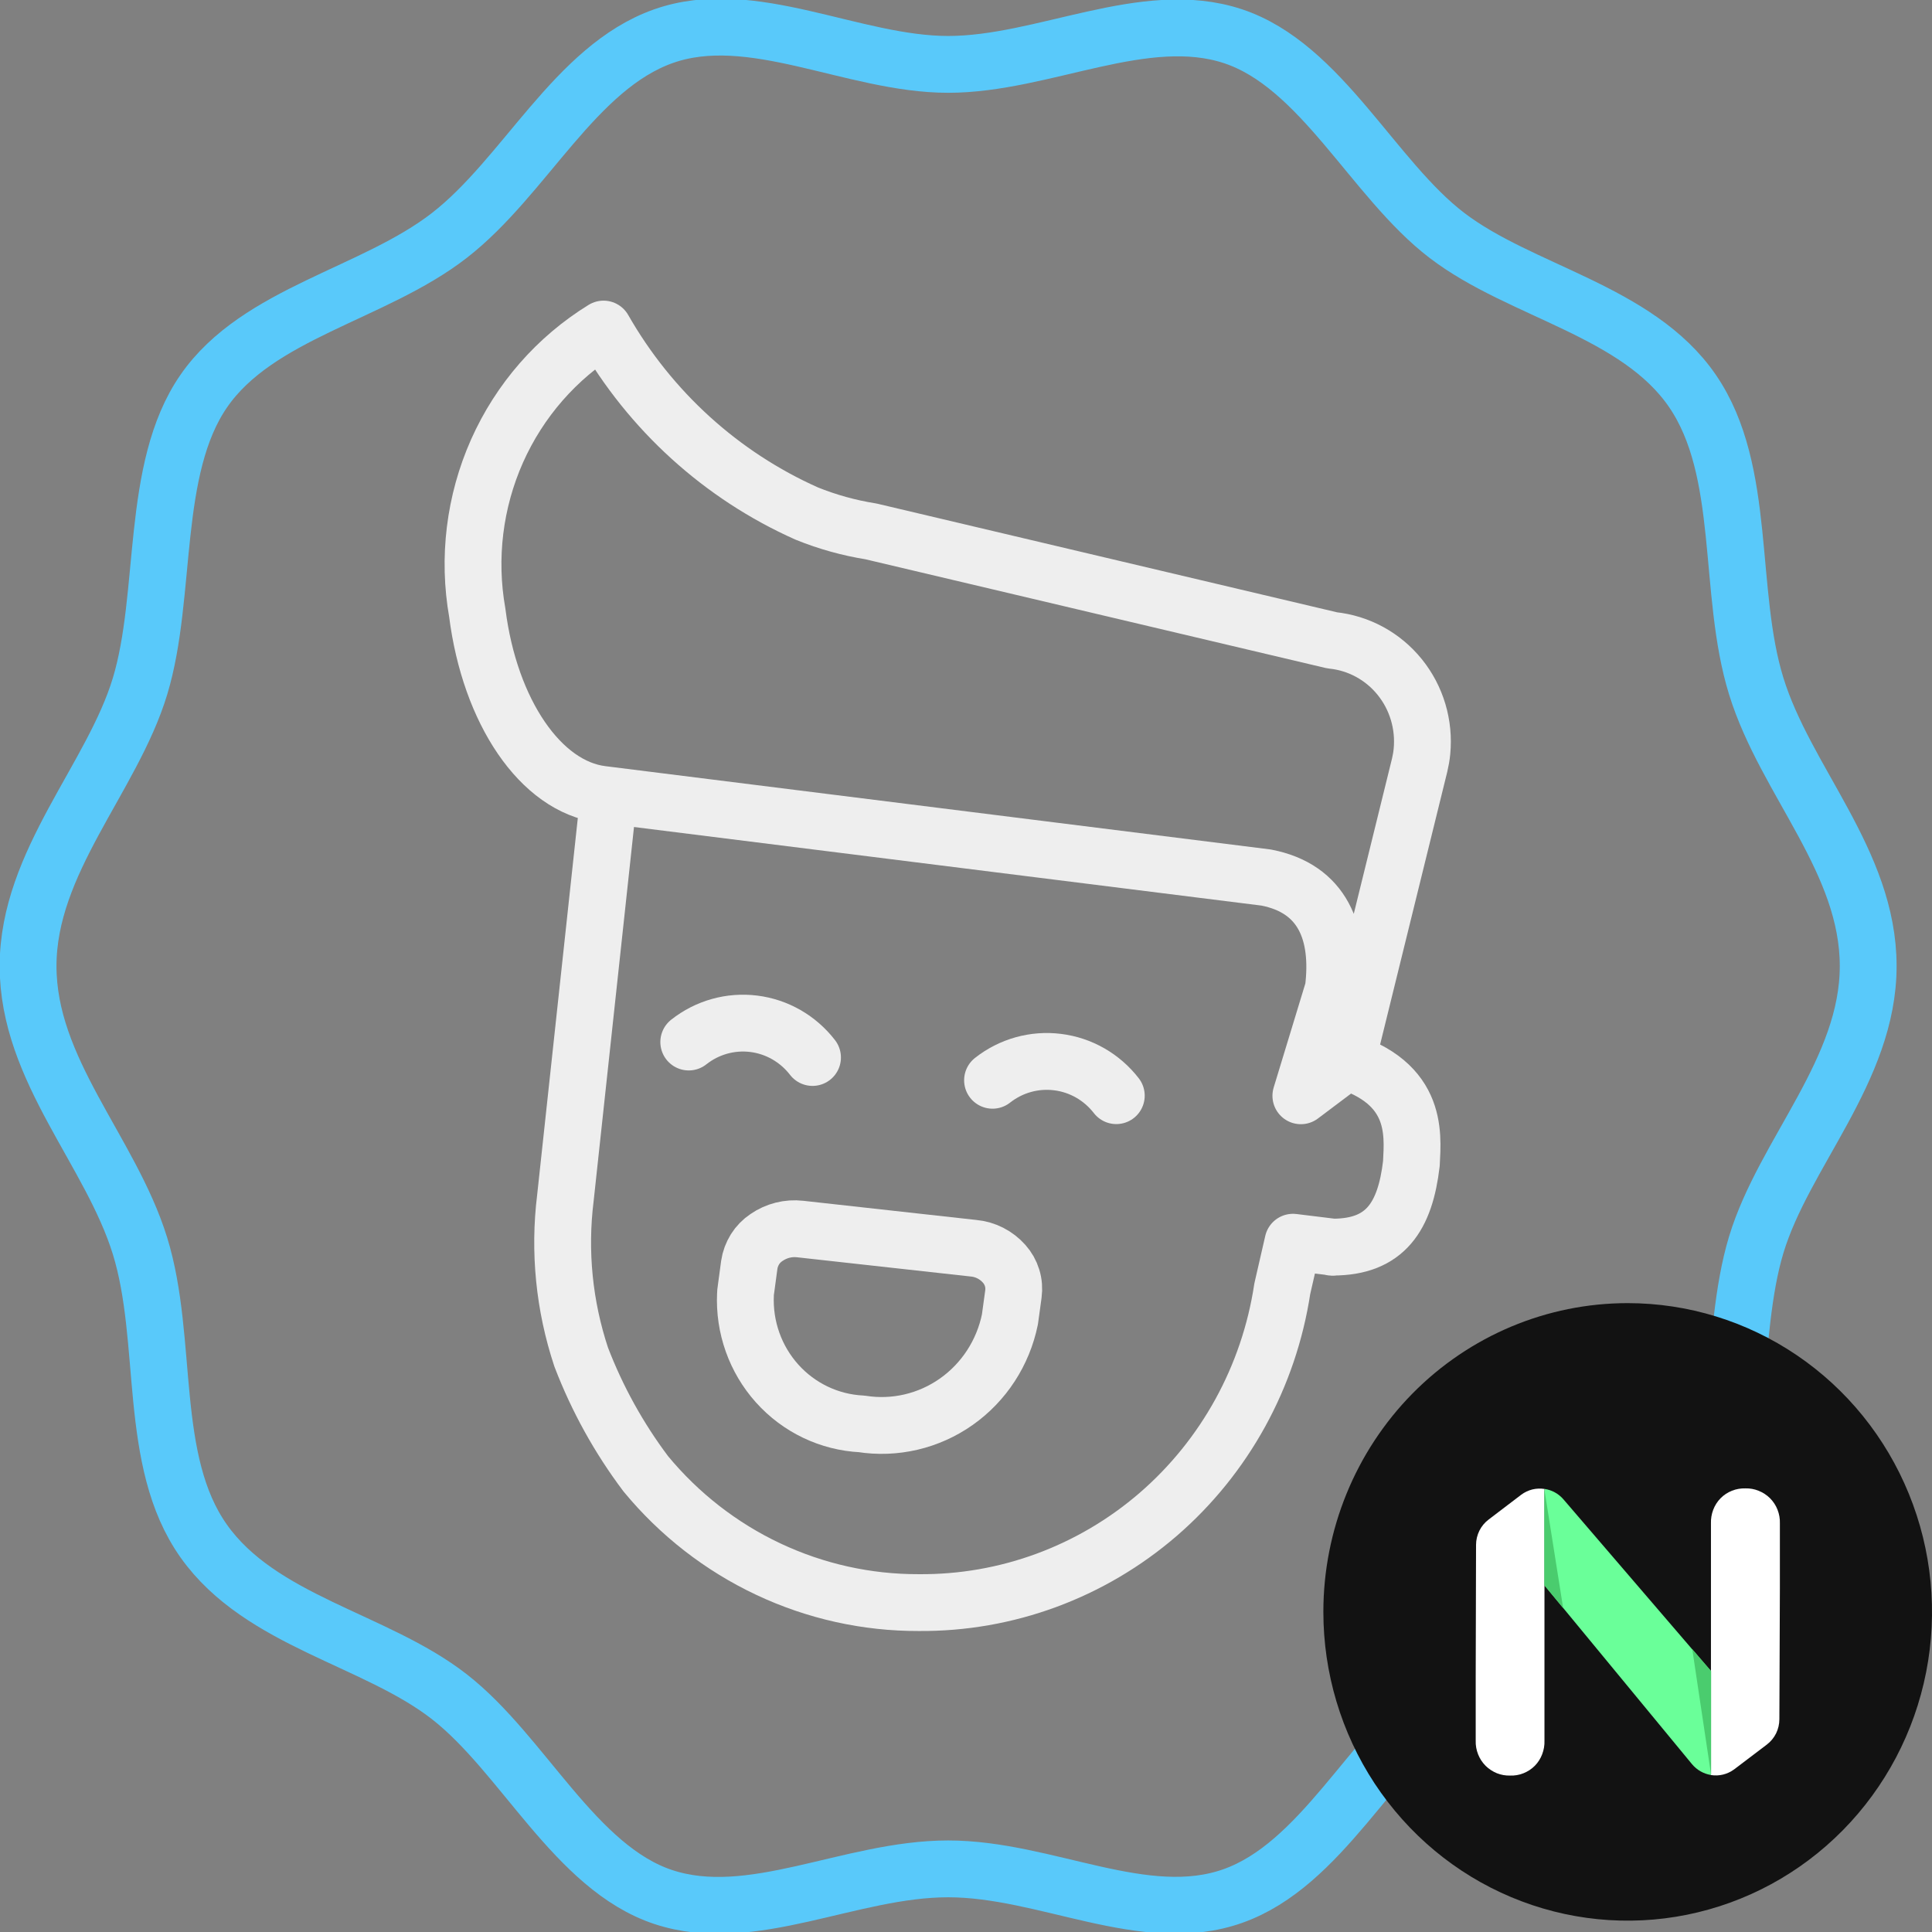 <svg width="34" height="34" viewBox="0 0 34 34" fill="none" xmlns="http://www.w3.org/2000/svg">
<rect x="0" y="0" width="34" height="34" fill="#808080" stroke="none"/>
<g clip-path="url(#clip0_402_4)">
<path d="M32.877 17.001C32.877 18.838 31.396 20.289 30.907 21.905C30.418 23.521 30.734 25.725 29.784 27.103C28.834 28.481 26.795 28.83 25.463 29.84C24.132 30.85 23.251 32.816 21.696 33.367C20.14 33.918 18.412 32.889 16.685 32.889C14.958 32.889 13.229 33.899 11.674 33.385C10.12 32.871 9.205 30.869 7.906 29.858C6.608 28.847 4.588 28.535 3.586 27.121C2.583 25.707 2.981 23.594 2.463 21.923C1.945 20.252 0.494 18.834 0.494 17.001C0.494 15.168 1.975 13.694 2.464 12.078C2.953 10.462 2.637 8.254 3.587 6.881C4.537 5.508 6.576 5.177 7.907 4.144C9.239 3.111 10.12 1.187 11.675 0.637C13.23 0.087 15.01 1.133 16.686 1.133C18.362 1.133 20.142 0.123 21.697 0.637C23.251 1.151 24.166 3.153 25.465 4.144C26.763 5.135 28.817 5.467 29.785 6.881C30.753 8.295 30.39 10.408 30.908 12.079C31.426 13.751 32.877 15.159 32.877 17.001Z" stroke="#59C9FA" stroke-linecap="round" stroke-linejoin="round"/>
<path d="M28.644 22.933C29.704 22.933 30.739 23.252 31.62 23.849C32.501 24.446 33.187 25.294 33.592 26.287C33.998 27.28 34.104 28.373 33.897 29.427C33.69 30.481 33.18 31.449 32.431 32.209C31.682 32.969 30.728 33.486 29.689 33.696C28.65 33.906 27.573 33.798 26.595 33.387C25.616 32.976 24.78 32.279 24.191 31.386C23.603 30.492 23.289 29.441 23.289 28.367C23.289 26.926 23.853 25.544 24.857 24.524C25.862 23.505 27.224 22.933 28.644 22.933Z" fill="#121212"/>
<path d="M27.18 27.898L29.777 31.047C29.862 31.149 29.98 31.216 30.11 31.237V29.409L27.514 26.386C27.428 26.286 27.309 26.221 27.18 26.202V27.898Z" fill="#6AFF99"/>
<path d="M27.18 29.485L27.18 26.203C27.109 26.192 27.036 26.195 26.966 26.212C26.896 26.23 26.83 26.261 26.772 26.304L26.198 26.741C26.13 26.792 26.074 26.859 26.035 26.937C25.997 27.014 25.976 27.1 25.976 27.186L25.97 29.484V30.632C25.967 30.715 25.982 30.797 26.012 30.873C26.042 30.95 26.088 31.019 26.146 31.077C26.203 31.133 26.27 31.176 26.343 31.206C26.416 31.235 26.495 31.249 26.573 31.247C26.654 31.25 26.734 31.237 26.809 31.207C26.884 31.177 26.953 31.133 27.01 31.075C27.067 31.017 27.111 30.948 27.14 30.871C27.169 30.795 27.183 30.714 27.18 30.632V29.485Z" fill="white"/>
<path d="M30.11 27.956V31.238C30.254 31.261 30.4 31.225 30.518 31.138L31.093 30.702C31.161 30.65 31.217 30.583 31.256 30.505C31.294 30.427 31.314 30.341 31.314 30.255L31.323 27.956V26.809C31.326 26.726 31.311 26.644 31.281 26.567C31.251 26.491 31.205 26.421 31.147 26.364C31.09 26.308 31.022 26.264 30.948 26.235C30.875 26.205 30.796 26.191 30.716 26.193C30.636 26.191 30.556 26.204 30.481 26.234C30.405 26.264 30.337 26.308 30.28 26.366C30.223 26.424 30.179 26.493 30.15 26.569C30.121 26.646 30.107 26.727 30.11 26.809V27.956Z" fill="white"/>
<path d="M27.509 28.3L27.177 27.899V26.202L27.509 28.3Z" fill="#4ACC6E"/>
<path d="M29.781 29.022L30.113 29.407V31.238L29.781 29.022Z" fill="#4ACC6E"/>
<path d="M10.69 14.224L9.95 21.083C9.833 22.026 9.929 22.982 10.228 23.882C10.51 24.618 10.893 25.31 11.366 25.938C11.954 26.65 12.689 27.222 13.519 27.613C14.349 28.005 15.254 28.206 16.169 28.203C17.712 28.216 19.207 27.665 20.382 26.651C21.556 25.636 22.332 24.227 22.566 22.68L22.754 21.861L23.456 21.947M23.456 21.947C23.38 21.947 23.531 21.956 23.456 21.947ZM23.456 21.947C24.38 21.947 24.729 21.409 24.838 20.476C24.865 19.935 24.965 18.98 23.449 18.607" stroke="#EEEEEE" stroke-linecap="round" stroke-linejoin="round"/>
<path d="M13.119 22.777C13.092 23.354 13.292 23.919 13.676 24.347C14.059 24.774 14.594 25.03 15.163 25.058C15.748 25.15 16.345 25.01 16.83 24.668C17.316 24.325 17.653 23.807 17.773 23.219L17.834 22.774C17.847 22.678 17.84 22.581 17.811 22.488C17.783 22.396 17.735 22.311 17.67 22.239C17.532 22.084 17.34 21.986 17.134 21.967L14.082 21.629C13.873 21.605 13.663 21.658 13.489 21.778C13.408 21.832 13.339 21.902 13.287 21.985C13.235 22.069 13.2 22.162 13.186 22.259L13.126 22.705C13.122 22.728 13.119 22.752 13.119 22.777Z" stroke="#EEEEEE" stroke-linecap="round" stroke-linejoin="round"/>
<path d="M14.299 18.61C14.045 18.281 13.674 18.068 13.266 18.017C12.857 17.966 12.446 18.081 12.121 18.338" stroke="#EEEEEE" stroke-linecap="round" stroke-linejoin="round"/>
<path d="M19.645 19.282C19.391 18.954 19.019 18.741 18.611 18.691C18.203 18.64 17.792 18.755 17.467 19.011" stroke="#EEEEEE" stroke-linecap="round" stroke-linejoin="round"/>
<path d="M15.329 9.352L23.444 11.269C23.909 11.316 24.337 11.548 24.633 11.915C24.93 12.282 25.07 12.754 25.024 13.226C25.016 13.307 25.002 13.387 24.983 13.467L23.7 18.677L22.893 19.284L23.464 17.408C23.586 16.419 23.282 15.635 22.28 15.443L10.59 13.979C9.518 13.844 8.62 12.53 8.399 10.782C8.229 9.82 8.351 8.828 8.747 7.937C9.144 7.046 9.797 6.298 10.621 5.791C11.443 7.231 12.695 8.368 14.196 9.037C14.561 9.185 14.941 9.29 15.329 9.352Z" stroke="#EEEEEE" stroke-linecap="round" stroke-linejoin="round"/>
</g>
<defs>
<clipPath id="clip0_402_4">
<rect width="34" height="34" fill="white"/>
</clipPath>
</defs>
</svg>
